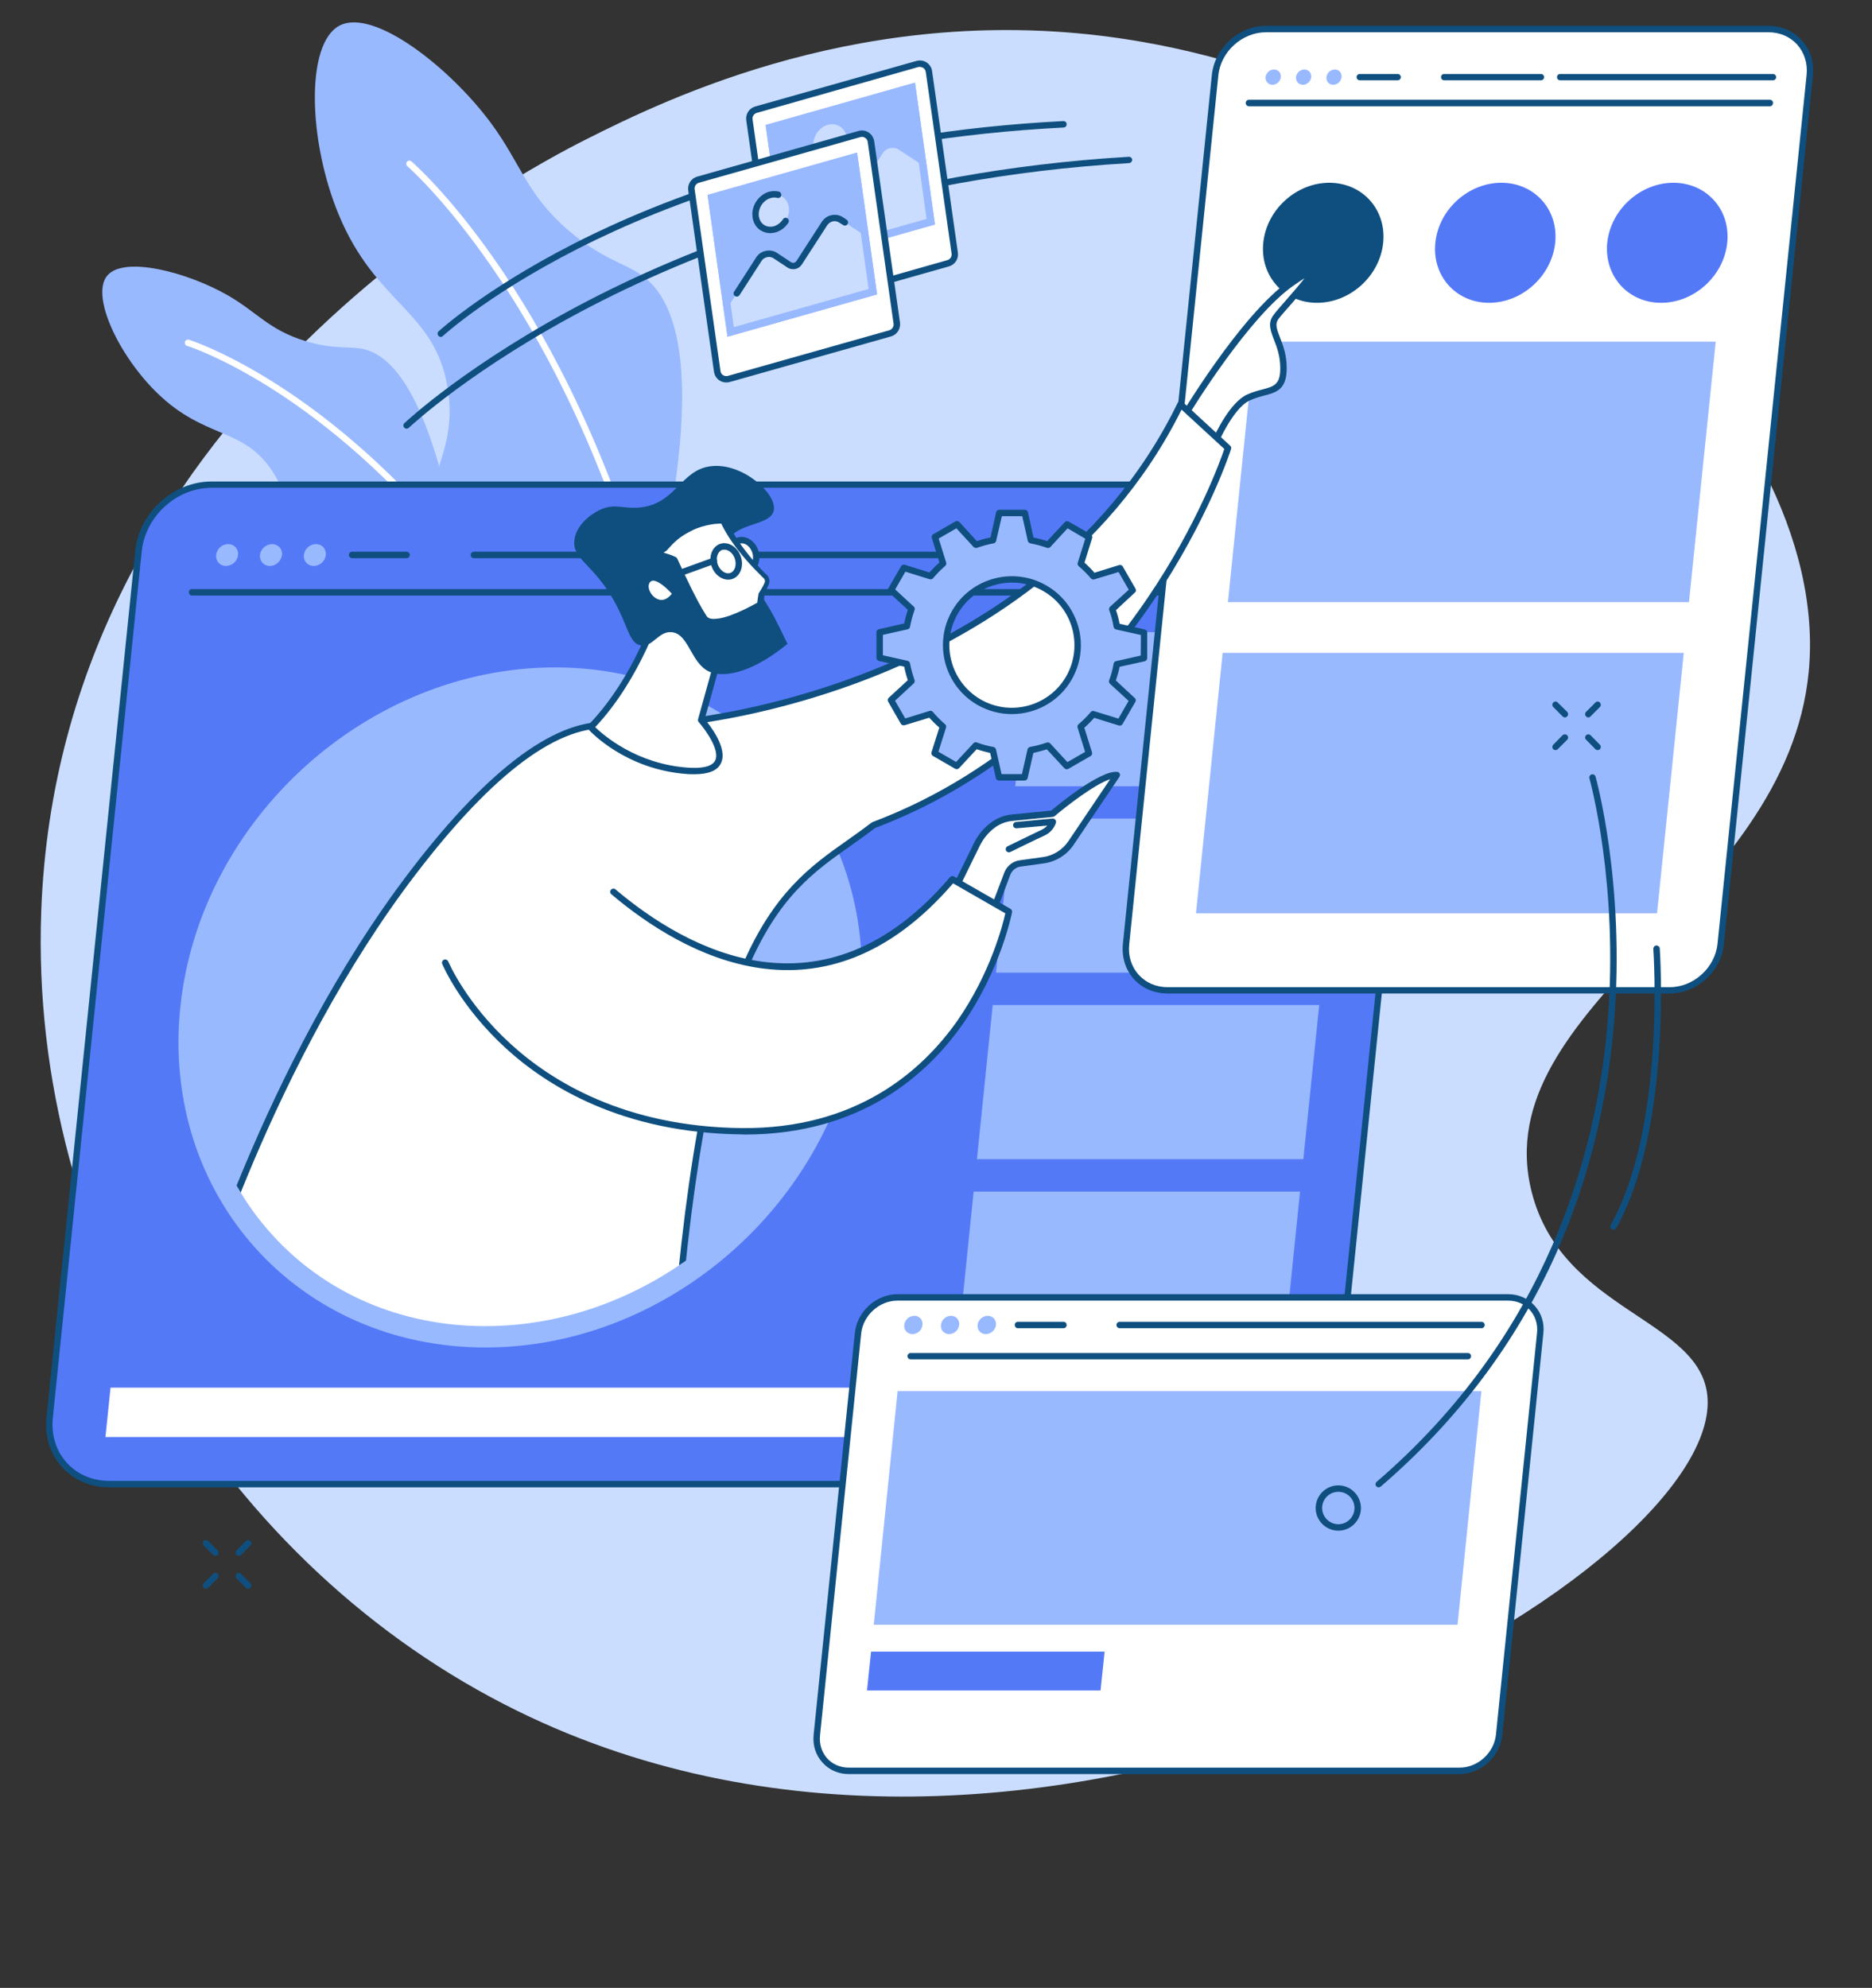 <svg xmlns="http://www.w3.org/2000/svg" xmlns:xlink="http://www.w3.org/1999/xlink" width="65" zoomAndPan="magnify" viewBox="0 0 48.75 51.75" height="69" preserveAspectRatio="xMidYMid meet" version="1.0"><rect x="0" y="0" width="48.75" height="51.75" fill="#333333" stroke="none"/><defs><clipPath id="89595824fb"><path d="M 1 0.008 L 47.754 0.008 L 47.754 47 L 1 47 Z M 1 0.008 " clip-rule="nonzero"/></clipPath><clipPath id="352026a1ed"><path d="M 8 0.008 L 18 0.008 L 18 17 L 8 17 Z M 8 0.008 " clip-rule="nonzero"/></clipPath><clipPath id="29184c83a7"><path d="M 29 0.008 L 47.754 0.008 L 47.754 26 L 29 26 Z M 29 0.008 " clip-rule="nonzero"/></clipPath><clipPath id="ab3592e5c7"><path d="M 30.707 7.062 L 34.16 7.062 L 34.16 11.676 L 30.707 11.676 Z M 30.707 7.062 " clip-rule="nonzero"/></clipPath><clipPath id="041cce2d97"><path d="M 14.953 12.625 L 14.457 17.93 C 14.457 17.93 14.457 17.93 14.453 17.93 C 9.852 17.93 5.723 21.68 5.25 26.281 C 5.023 28.496 5.672 30.574 7.074 32.129 C 8.469 33.672 10.445 34.523 12.641 34.523 C 15.621 34.523 18.406 32.949 20.125 30.59 L 22.145 30.59 L 29.316 24.707 L 35.57 5.676 Z M 14.953 12.625 " clip-rule="nonzero"/></clipPath><clipPath id="72cdf447e2"><path d="M 30.629 6.988 L 34.234 6.988 L 34.234 11.75 L 30.629 11.75 Z M 30.629 6.988 " clip-rule="nonzero"/></clipPath><clipPath id="a7caf4aa0b"><path d="M 14.953 12.625 L 14.457 17.93 C 14.457 17.93 14.457 17.93 14.453 17.93 C 9.852 17.93 5.723 21.68 5.25 26.281 C 5.023 28.496 5.672 30.574 7.074 32.129 C 8.469 33.672 10.445 34.523 12.641 34.523 C 15.621 34.523 18.406 32.949 20.125 30.59 L 22.145 30.59 L 29.316 24.707 L 35.57 5.676 Z M 14.953 12.625 " clip-rule="nonzero"/></clipPath><clipPath id="897eb6deac"><path d="M 5.195 10.516 L 31.992 10.516 L 31.992 34.539 L 5.195 34.539 Z M 5.195 10.516 " clip-rule="nonzero"/></clipPath><clipPath id="16b518b9e7"><path d="M 14.953 12.625 L 14.457 17.93 C 14.457 17.93 14.457 17.93 14.453 17.93 C 9.852 17.93 5.723 21.68 5.25 26.281 C 5.023 28.496 5.672 30.574 7.074 32.129 C 8.469 33.672 10.445 34.523 12.641 34.523 C 15.621 34.523 18.406 32.949 20.125 30.59 L 22.145 30.59 L 29.316 24.707 L 35.57 5.676 Z M 14.953 12.625 " clip-rule="nonzero"/></clipPath><clipPath id="ed169bda85"><path d="M 5.195 10.441 L 32.066 10.441 L 32.066 34.539 L 5.195 34.539 Z M 5.195 10.441 " clip-rule="nonzero"/></clipPath><clipPath id="6afe8a71b4"><path d="M 14.953 12.625 L 14.457 17.93 C 14.457 17.93 14.457 17.93 14.453 17.93 C 9.852 17.93 5.723 21.68 5.25 26.281 C 5.023 28.496 5.672 30.574 7.074 32.129 C 8.469 33.672 10.445 34.523 12.641 34.523 C 15.621 34.523 18.406 32.949 20.125 30.59 L 22.145 30.59 L 29.316 24.707 L 35.57 5.676 Z M 14.953 12.625 " clip-rule="nonzero"/></clipPath><clipPath id="7024206dd4"><path d="M 24.531 20.172 L 29.094 20.172 L 29.094 24.457 L 24.531 24.457 Z M 24.531 20.172 " clip-rule="nonzero"/></clipPath><clipPath id="56c7e2370d"><path d="M 14.953 12.625 L 14.457 17.93 C 14.457 17.93 14.457 17.93 14.453 17.93 C 9.852 17.93 5.723 21.68 5.25 26.281 C 5.023 28.496 5.672 30.574 7.074 32.129 C 8.469 33.672 10.445 34.523 12.641 34.523 C 15.621 34.523 18.406 32.949 20.125 30.59 L 22.145 30.59 L 29.316 24.707 L 35.57 5.676 Z M 14.953 12.625 " clip-rule="nonzero"/></clipPath><clipPath id="6cb3cee4e4"><path d="M 24.43 20.07 L 29.168 20.07 L 29.168 24.531 L 24.43 24.531 Z M 24.43 20.07 " clip-rule="nonzero"/></clipPath><clipPath id="3946bf3140"><path d="M 14.953 12.625 L 14.457 17.93 C 14.457 17.93 14.457 17.93 14.453 17.93 C 9.852 17.93 5.723 21.68 5.25 26.281 C 5.023 28.496 5.672 30.574 7.074 32.129 C 8.469 33.672 10.445 34.523 12.641 34.523 C 15.621 34.523 18.406 32.949 20.125 30.59 L 22.145 30.59 L 29.316 24.707 L 35.57 5.676 Z M 14.953 12.625 " clip-rule="nonzero"/></clipPath><clipPath id="135639cd76"><path d="M 26.27 21.383 L 27.43 21.383 L 27.43 22.113 L 26.27 22.113 Z M 26.27 21.383 " clip-rule="nonzero"/></clipPath><clipPath id="e8d266df42"><path d="M 14.953 12.625 L 14.457 17.93 C 14.457 17.93 14.457 17.93 14.453 17.93 C 9.852 17.93 5.723 21.68 5.25 26.281 C 5.023 28.496 5.672 30.574 7.074 32.129 C 8.469 33.672 10.445 34.523 12.641 34.523 C 15.621 34.523 18.406 32.949 20.125 30.59 L 22.145 30.59 L 29.316 24.707 L 35.57 5.676 Z M 14.953 12.625 " clip-rule="nonzero"/></clipPath><clipPath id="8af9ebb333"><path d="M 26.168 21.305 L 27.504 21.305 L 27.504 22.215 L 26.168 22.215 Z M 26.168 21.305 " clip-rule="nonzero"/></clipPath><clipPath id="bdf6e3cde9"><path d="M 14.953 12.625 L 14.457 17.93 C 14.457 17.93 14.457 17.93 14.453 17.93 C 9.852 17.93 5.723 21.68 5.25 26.281 C 5.023 28.496 5.672 30.574 7.074 32.129 C 8.469 33.672 10.445 34.523 12.641 34.523 C 15.621 34.523 18.406 32.949 20.125 30.59 L 22.145 30.59 L 29.316 24.707 L 35.57 5.676 Z M 14.953 12.625 " clip-rule="nonzero"/></clipPath><clipPath id="8e7c735189"><path d="M 11.574 21.91 L 26.297 21.91 L 26.297 29.473 L 11.574 29.473 Z M 11.574 21.91 " clip-rule="nonzero"/></clipPath><clipPath id="43e11192b1"><path d="M 14.953 12.625 L 14.457 17.93 C 14.457 17.93 14.457 17.93 14.453 17.93 C 9.852 17.93 5.723 21.68 5.25 26.281 C 5.023 28.496 5.672 30.574 7.074 32.129 C 8.469 33.672 10.445 34.523 12.641 34.523 C 15.621 34.523 18.406 32.949 20.125 30.59 L 22.145 30.59 L 29.316 24.707 L 35.57 5.676 Z M 14.953 12.625 " clip-rule="nonzero"/></clipPath><clipPath id="fc0a98ebbf"><path d="M 11.5 22.793 L 26.371 22.793 L 26.371 29.547 L 11.5 29.547 Z M 11.5 22.793 " clip-rule="nonzero"/></clipPath><clipPath id="91151761d1"><path d="M 14.953 12.625 L 14.457 17.93 C 14.457 17.93 14.457 17.93 14.453 17.93 C 9.852 17.93 5.723 21.68 5.25 26.281 C 5.023 28.496 5.672 30.574 7.074 32.129 C 8.469 33.672 10.445 34.523 12.641 34.523 C 15.621 34.523 18.406 32.949 20.125 30.59 L 22.145 30.59 L 29.316 24.707 L 35.57 5.676 Z M 14.953 12.625 " clip-rule="nonzero"/></clipPath><clipPath id="d3a67e6f4d"><path d="M 15.379 15.383 L 18.984 15.383 L 18.984 20.094 L 15.379 20.094 Z M 15.379 15.383 " clip-rule="nonzero"/></clipPath><clipPath id="e16d899a22"><path d="M 14.953 12.625 L 14.457 17.93 C 14.457 17.93 14.457 17.93 14.453 17.93 C 9.852 17.93 5.723 21.68 5.25 26.281 C 5.023 28.496 5.672 30.574 7.074 32.129 C 8.469 33.672 10.445 34.523 12.641 34.523 C 15.621 34.523 18.406 32.949 20.125 30.59 L 22.145 30.59 L 29.316 24.707 L 35.57 5.676 Z M 14.953 12.625 " clip-rule="nonzero"/></clipPath><clipPath id="07a08b5cd8"><path d="M 15.277 15.281 L 19.059 15.281 L 19.059 20.172 L 15.277 20.172 Z M 15.277 15.281 " clip-rule="nonzero"/></clipPath><clipPath id="8027c6d8f6"><path d="M 14.953 12.625 L 14.457 17.93 C 14.457 17.93 14.457 17.93 14.453 17.93 C 9.852 17.93 5.723 21.68 5.25 26.281 C 5.023 28.496 5.672 30.574 7.074 32.129 C 8.469 33.672 10.445 34.523 12.641 34.523 C 15.621 34.523 18.406 32.949 20.125 30.59 L 22.145 30.59 L 29.316 24.707 L 35.57 5.676 Z M 14.953 12.625 " clip-rule="nonzero"/></clipPath><clipPath id="9e22a433db"><path d="M 19.035 14.047 L 19.715 14.047 L 19.715 14.852 L 19.035 14.852 Z M 19.035 14.047 " clip-rule="nonzero"/></clipPath><clipPath id="bd32369e91"><path d="M 14.953 12.625 L 14.457 17.93 C 14.457 17.93 14.457 17.93 14.453 17.93 C 9.852 17.93 5.723 21.68 5.25 26.281 C 5.023 28.496 5.672 30.574 7.074 32.129 C 8.469 33.672 10.445 34.523 12.641 34.523 C 15.621 34.523 18.406 32.949 20.125 30.59 L 22.145 30.59 L 29.316 24.707 L 35.57 5.676 Z M 14.953 12.625 " clip-rule="nonzero"/></clipPath><clipPath id="3b2ddb20e1"><path d="M 18.934 13.969 L 19.793 13.969 L 19.793 14.93 L 18.934 14.93 Z M 18.934 13.969 " clip-rule="nonzero"/></clipPath><clipPath id="00145707d5"><path d="M 14.953 12.625 L 14.457 17.93 C 14.457 17.93 14.457 17.93 14.453 17.93 C 9.852 17.93 5.723 21.68 5.25 26.281 C 5.023 28.496 5.672 30.574 7.074 32.129 C 8.469 33.672 10.445 34.523 12.641 34.523 C 15.621 34.523 18.406 32.949 20.125 30.59 L 22.145 30.59 L 29.316 24.707 L 35.57 5.676 Z M 14.953 12.625 " clip-rule="nonzero"/></clipPath><clipPath id="c460347c2b"><path d="M 14.953 12.105 L 20.523 12.105 L 20.523 17.551 L 14.953 17.551 Z M 14.953 12.105 " clip-rule="nonzero"/></clipPath><clipPath id="f80e8402fd"><path d="M 14.953 12.625 L 14.457 17.93 C 14.457 17.93 14.457 17.93 14.453 17.93 C 9.852 17.93 5.723 21.68 5.25 26.281 C 5.023 28.496 5.672 30.574 7.074 32.129 C 8.469 33.672 10.445 34.523 12.641 34.523 C 15.621 34.523 18.406 32.949 20.125 30.59 L 22.145 30.59 L 29.316 24.707 L 35.57 5.676 Z M 14.953 12.625 " clip-rule="nonzero"/></clipPath><clipPath id="ab8a5cc397"><path d="M 17.195 13.543 L 19.992 13.543 L 19.992 16.215 L 17.195 16.215 Z M 17.195 13.543 " clip-rule="nonzero"/></clipPath><clipPath id="e4fc174631"><path d="M 14.953 12.625 L 14.457 17.93 C 14.457 17.93 14.457 17.93 14.453 17.93 C 9.852 17.93 5.723 21.68 5.25 26.281 C 5.023 28.496 5.672 30.574 7.074 32.129 C 8.469 33.672 10.445 34.523 12.641 34.523 C 15.621 34.523 18.406 32.949 20.125 30.59 L 22.145 30.59 L 29.316 24.707 L 35.57 5.676 Z M 14.953 12.625 " clip-rule="nonzero"/></clipPath><clipPath id="69f53d5398"><path d="M 17.121 13.441 L 20.043 13.441 L 20.043 16.312 L 17.121 16.312 Z M 17.121 13.441 " clip-rule="nonzero"/></clipPath><clipPath id="082015d1ed"><path d="M 14.953 12.625 L 14.457 17.93 C 14.457 17.93 14.457 17.93 14.453 17.93 C 9.852 17.93 5.723 21.68 5.25 26.281 C 5.023 28.496 5.672 30.574 7.074 32.129 C 8.469 33.672 10.445 34.523 12.641 34.523 C 15.621 34.523 18.406 32.949 20.125 30.59 L 22.145 30.59 L 29.316 24.707 L 35.57 5.676 Z M 14.953 12.625 " clip-rule="nonzero"/></clipPath><clipPath id="8d77515fe4"><path d="M 16.766 15.004 L 17.648 15.004 L 17.648 15.734 L 16.766 15.734 Z M 16.766 15.004 " clip-rule="nonzero"/></clipPath><clipPath id="7b9b5a5095"><path d="M 14.953 12.625 L 14.457 17.93 C 14.457 17.93 14.457 17.93 14.453 17.93 C 9.852 17.93 5.723 21.68 5.25 26.281 C 5.023 28.496 5.672 30.574 7.074 32.129 C 8.469 33.672 10.445 34.523 12.641 34.523 C 15.621 34.523 18.406 32.949 20.125 30.59 L 22.145 30.59 L 29.316 24.707 L 35.57 5.676 Z M 14.953 12.625 " clip-rule="nonzero"/></clipPath><clipPath id="8af7b77c8e"><path d="M 16.664 14.879 L 17.75 14.879 L 17.75 15.859 L 16.664 15.859 Z M 16.664 14.879 " clip-rule="nonzero"/></clipPath><clipPath id="a8ac9a7792"><path d="M 14.953 12.625 L 14.457 17.93 C 14.457 17.93 14.457 17.93 14.453 17.93 C 9.852 17.93 5.723 21.68 5.25 26.281 C 5.023 28.496 5.672 30.574 7.074 32.129 C 8.469 33.672 10.445 34.523 12.641 34.523 C 15.621 34.523 18.406 32.949 20.125 30.59 L 22.145 30.59 L 29.316 24.707 L 35.57 5.676 Z M 14.953 12.625 " clip-rule="nonzero"/></clipPath><clipPath id="909eea9c8b"><path d="M 18.582 14.223 L 19.262 14.223 L 19.262 15.027 L 18.582 15.027 Z M 18.582 14.223 " clip-rule="nonzero"/></clipPath><clipPath id="23edd75163"><path d="M 14.953 12.625 L 14.457 17.93 C 14.457 17.93 14.457 17.93 14.453 17.93 C 9.852 17.93 5.723 21.68 5.25 26.281 C 5.023 28.496 5.672 30.574 7.074 32.129 C 8.469 33.672 10.445 34.523 12.641 34.523 C 15.621 34.523 18.406 32.949 20.125 30.59 L 22.145 30.59 L 29.316 24.707 L 35.57 5.676 Z M 14.953 12.625 " clip-rule="nonzero"/></clipPath><clipPath id="6c5058a7dc"><path d="M 18.48 14.121 L 19.336 14.121 L 19.336 15.105 L 18.48 15.105 Z M 18.48 14.121 " clip-rule="nonzero"/></clipPath><clipPath id="b10bb7ade4"><path d="M 14.953 12.625 L 14.457 17.93 C 14.457 17.93 14.457 17.93 14.453 17.93 C 9.852 17.93 5.723 21.68 5.25 26.281 C 5.023 28.496 5.672 30.574 7.074 32.129 C 8.469 33.672 10.445 34.523 12.641 34.523 C 15.621 34.523 18.406 32.949 20.125 30.59 L 22.145 30.59 L 29.316 24.707 L 35.57 5.676 Z M 14.953 12.625 " clip-rule="nonzero"/></clipPath><clipPath id="5a6579f227"><path d="M 17.297 14.5 L 18.684 14.5 L 18.684 15.129 L 17.297 15.129 Z M 17.297 14.5 " clip-rule="nonzero"/></clipPath><clipPath id="5a58bc307a"><path d="M 14.953 12.625 L 14.457 17.93 C 14.457 17.93 14.457 17.93 14.453 17.93 C 9.852 17.93 5.723 21.68 5.25 26.281 C 5.023 28.496 5.672 30.574 7.074 32.129 C 8.469 33.672 10.445 34.523 12.641 34.523 C 15.621 34.523 18.406 32.949 20.125 30.59 L 22.145 30.59 L 29.316 24.707 L 35.57 5.676 Z M 14.953 12.625 " clip-rule="nonzero"/></clipPath></defs><g clip-path="url(#89595824fb)"><path fill="#caddff" d="M 15.254 3.633 C 13.492 4.523 1.547 10.801 1.074 23.719 C 0.75 32.516 5.883 40.812 13.473 44.539 C 27.176 51.273 44.691 41.051 44.469 36.422 C 44.367 34.328 40.668 34.172 39.883 31.012 C 38.688 26.199 46.527 23.484 47.102 17.488 C 47.75 10.695 38.816 2.449 29.266 1.012 C 22.621 0.008 17.383 2.559 15.254 3.633 " fill-opacity="1" fill-rule="nonzero"/></g><g clip-path="url(#352026a1ed)"><path fill="#99b9ff" d="M 16.805 16.449 C 18.434 9.969 17.707 7.844 16.684 7.145 C 16.25 6.848 15.652 6.727 14.801 5.996 C 13.695 5.039 13.57 4.258 12.773 3.188 C 11.711 1.758 9.738 0.207 8.848 0.664 C 7.953 1.121 8.023 3.664 8.82 5.586 C 9.793 7.934 11.32 8.082 11.656 10.086 C 11.949 11.828 10.926 12.48 11.328 13.707 C 11.648 14.688 12.824 15.855 16.805 16.449 " fill-opacity="1" fill-rule="nonzero"/></g><path fill="#ffffff" d="M 16.734 15.34 C 16.699 15.34 16.664 15.316 16.656 15.277 C 14.426 7.656 10.645 4.359 10.609 4.328 C 10.574 4.297 10.57 4.246 10.598 4.211 C 10.629 4.176 10.68 4.172 10.715 4.203 C 10.727 4.211 11.691 5.043 12.918 6.812 C 14.051 8.441 15.645 11.227 16.816 15.23 C 16.828 15.277 16.801 15.324 16.758 15.336 C 16.75 15.336 16.742 15.34 16.734 15.34 " fill-opacity="1" fill-rule="nonzero"/><path fill="#99b9ff" d="M 12.023 14.828 C 11.273 10.359 10.246 9.234 9.422 9.078 C 9.07 9.012 8.664 9.098 7.941 8.875 C 6.992 8.582 6.703 8.129 5.918 7.68 C 4.867 7.082 3.219 6.652 2.789 7.18 C 2.359 7.707 3.094 9.266 4.109 10.246 C 5.352 11.441 6.34 11.117 7.094 12.27 C 7.75 13.273 7.293 13.957 7.871 14.609 C 8.34 15.133 9.387 15.539 12.023 14.828 " fill-opacity="1" fill-rule="nonzero"/><path fill="#ffffff" d="M 11.656 14.188 C 11.633 14.188 11.605 14.18 11.59 14.16 C 8.145 10.039 4.906 9.012 4.871 9.004 C 4.828 8.992 4.805 8.945 4.816 8.898 C 4.832 8.855 4.875 8.832 4.922 8.844 C 4.953 8.855 8.238 9.891 11.719 14.051 C 11.75 14.086 11.742 14.141 11.707 14.168 C 11.691 14.184 11.672 14.188 11.656 14.188 " fill-opacity="1" fill-rule="nonzero"/><path fill="#5479f7" d="M 35.535 12.617 L 5.508 12.617 C 4.555 12.617 3.707 13.391 3.609 14.34 L 1.293 36.91 C 1.195 37.863 1.891 38.637 2.84 38.637 L 32.867 38.637 C 33.82 38.637 34.672 37.863 34.77 36.91 L 37.082 14.34 C 37.18 13.391 36.488 12.617 35.535 12.617 " fill-opacity="1" fill-rule="nonzero"/><path fill="#0f4f7f" d="M 5.508 12.699 C 4.598 12.699 3.785 13.441 3.691 14.352 L 1.375 36.918 C 1.332 37.359 1.461 37.77 1.738 38.078 C 2.016 38.383 2.406 38.551 2.84 38.551 L 32.867 38.551 C 33.777 38.551 34.594 37.812 34.688 36.902 L 37 14.332 C 37.047 13.895 36.918 13.484 36.637 13.176 C 36.363 12.867 35.969 12.699 35.535 12.699 Z M 32.867 38.719 L 2.84 38.719 C 2.359 38.719 1.922 38.531 1.613 38.191 C 1.305 37.848 1.16 37.391 1.211 36.902 L 3.523 14.332 C 3.625 13.34 4.516 12.535 5.508 12.535 L 35.535 12.535 C 36.02 12.535 36.453 12.723 36.762 13.062 C 37.074 13.406 37.215 13.863 37.164 14.352 L 34.852 36.918 C 34.75 37.91 33.859 38.719 32.867 38.719 " fill-opacity="1" fill-rule="nonzero"/><path fill="#ffffff" d="M 33.203 37.41 L 2.746 37.41 L 2.879 36.125 L 33.332 36.125 L 33.203 37.41 " fill-opacity="1" fill-rule="nonzero"/><path fill="#99b9ff" d="M 33.445 35.031 L 24.945 35.031 L 25.355 31.02 L 33.855 31.02 L 33.445 35.031 " fill-opacity="1" fill-rule="nonzero"/><path fill="#99b9ff" d="M 33.941 30.176 L 25.441 30.176 L 25.852 26.164 L 34.355 26.164 L 33.941 30.176 " fill-opacity="1" fill-rule="nonzero"/><path fill="#99b9ff" d="M 34.441 25.32 L 25.938 25.32 L 26.352 21.309 L 34.852 21.309 L 34.441 25.32 " fill-opacity="1" fill-rule="nonzero"/><path fill="#99b9ff" d="M 34.938 20.469 L 26.438 20.469 L 26.848 16.457 L 35.352 16.457 L 34.938 20.469 " fill-opacity="1" fill-rule="nonzero"/><path fill="#99b9ff" d="M 22.398 26.227 C 21.898 31.113 17.527 35.078 12.641 35.078 C 7.75 35.078 4.195 31.113 4.695 26.227 C 5.199 21.34 9.566 17.375 14.453 17.375 C 19.344 17.375 22.898 21.34 22.398 26.227 " fill-opacity="1" fill-rule="nonzero"/><path fill="#0f4f7f" d="M 35.453 15.504 L 5 15.504 C 4.953 15.504 4.918 15.465 4.918 15.418 C 4.918 15.371 4.953 15.336 5 15.336 L 35.453 15.336 C 35.5 15.336 35.539 15.371 35.539 15.418 C 35.539 15.465 35.5 15.504 35.453 15.504 " fill-opacity="1" fill-rule="nonzero"/><path fill="#99b9ff" d="M 6.199 14.449 C 6.184 14.605 6.043 14.734 5.883 14.734 C 5.727 14.734 5.613 14.605 5.629 14.449 C 5.645 14.289 5.785 14.164 5.941 14.164 C 6.102 14.164 6.215 14.289 6.199 14.449 " fill-opacity="1" fill-rule="nonzero"/><path fill="#99b9ff" d="M 7.344 14.449 C 7.324 14.605 7.184 14.734 7.027 14.734 C 6.871 14.734 6.754 14.605 6.77 14.449 C 6.785 14.289 6.93 14.164 7.086 14.164 C 7.242 14.164 7.359 14.289 7.344 14.449 " fill-opacity="1" fill-rule="nonzero"/><path fill="#99b9ff" d="M 8.484 14.449 C 8.469 14.605 8.328 14.734 8.168 14.734 C 8.012 14.734 7.898 14.605 7.914 14.449 C 7.93 14.289 8.07 14.164 8.227 14.164 C 8.387 14.164 8.5 14.289 8.484 14.449 " fill-opacity="1" fill-rule="nonzero"/><path fill="#0f4f7f" d="M 35.57 14.531 L 16.699 14.531 C 16.652 14.531 16.613 14.492 16.613 14.449 C 16.613 14.402 16.652 14.363 16.699 14.363 L 35.57 14.363 C 35.613 14.363 35.652 14.402 35.652 14.449 C 35.652 14.492 35.613 14.531 35.57 14.531 " fill-opacity="1" fill-rule="nonzero"/><path fill="#0f4f7f" d="M 15.973 14.531 L 12.34 14.531 C 12.293 14.531 12.258 14.492 12.258 14.449 C 12.258 14.402 12.293 14.363 12.34 14.363 L 15.973 14.363 C 16.02 14.363 16.059 14.402 16.059 14.449 C 16.059 14.492 16.02 14.531 15.973 14.531 " fill-opacity="1" fill-rule="nonzero"/><path fill="#0f4f7f" d="M 10.59 14.531 L 9.172 14.531 C 9.125 14.531 9.086 14.492 9.086 14.449 C 9.086 14.402 9.125 14.363 9.172 14.363 L 10.59 14.363 C 10.633 14.363 10.672 14.402 10.672 14.449 C 10.672 14.492 10.633 14.531 10.59 14.531 " fill-opacity="1" fill-rule="nonzero"/><g clip-path="url(#29184c83a7)"><path fill="#ffffff" d="M 46.051 0.758 L 32.969 0.758 C 32.305 0.758 31.711 1.293 31.645 1.957 L 29.324 24.578 C 29.258 25.242 29.738 25.781 30.402 25.781 L 43.484 25.781 C 44.148 25.781 44.742 25.242 44.809 24.578 L 47.129 1.957 C 47.195 1.293 46.715 0.758 46.051 0.758 " fill-opacity="1" fill-rule="nonzero"/><path fill="#0f4f7f" d="M 32.969 0.84 C 32.348 0.84 31.789 1.344 31.727 1.965 L 29.406 24.59 C 29.375 24.887 29.465 25.168 29.652 25.375 C 29.84 25.582 30.105 25.699 30.402 25.699 L 43.484 25.699 C 44.105 25.699 44.664 25.191 44.727 24.57 L 47.047 1.949 C 47.078 1.652 46.988 1.371 46.801 1.16 C 46.613 0.953 46.348 0.84 46.051 0.84 Z M 43.484 25.863 L 30.402 25.863 C 30.059 25.863 29.746 25.73 29.527 25.488 C 29.309 25.242 29.207 24.918 29.242 24.57 L 31.559 1.949 C 31.633 1.246 32.262 0.672 32.969 0.672 L 46.051 0.672 C 46.395 0.672 46.703 0.809 46.926 1.051 C 47.145 1.293 47.246 1.621 47.211 1.965 L 44.891 24.59 C 44.82 25.293 44.188 25.863 43.484 25.863 " fill-opacity="1" fill-rule="nonzero"/></g><path fill="#0f4f7f" d="M 46.09 2.766 L 32.523 2.766 C 32.477 2.766 32.441 2.727 32.441 2.68 C 32.441 2.633 32.477 2.598 32.523 2.598 L 46.09 2.598 C 46.137 2.598 46.172 2.633 46.172 2.68 C 46.172 2.727 46.137 2.766 46.09 2.766 " fill-opacity="1" fill-rule="nonzero"/><path fill="#99b9ff" d="M 33.355 2.008 C 33.344 2.117 33.246 2.207 33.137 2.207 C 33.027 2.207 32.949 2.117 32.957 2.008 C 32.969 1.898 33.066 1.809 33.176 1.809 C 33.285 1.809 33.367 1.898 33.355 2.008 " fill-opacity="1" fill-rule="nonzero"/><path fill="#99b9ff" d="M 34.145 2.008 C 34.137 2.117 34.039 2.207 33.93 2.207 C 33.82 2.207 33.738 2.117 33.75 2.008 C 33.762 1.898 33.859 1.809 33.969 1.809 C 34.078 1.809 34.156 1.898 34.145 2.008 " fill-opacity="1" fill-rule="nonzero"/><path fill="#99b9ff" d="M 34.938 2.008 C 34.926 2.117 34.828 2.207 34.719 2.207 C 34.609 2.207 34.531 2.117 34.543 2.008 C 34.555 1.898 34.652 1.809 34.762 1.809 C 34.871 1.809 34.949 1.898 34.938 2.008 " fill-opacity="1" fill-rule="nonzero"/><path fill="#0f4f7f" d="M 46.168 2.09 L 40.629 2.09 C 40.582 2.09 40.547 2.055 40.547 2.008 C 40.547 1.961 40.582 1.926 40.629 1.926 L 46.168 1.926 C 46.215 1.926 46.254 1.961 46.254 2.008 C 46.254 2.055 46.215 2.09 46.168 2.09 " fill-opacity="1" fill-rule="nonzero"/><path fill="#0f4f7f" d="M 40.129 2.09 L 37.609 2.09 C 37.562 2.09 37.527 2.055 37.527 2.008 C 37.527 1.961 37.562 1.926 37.609 1.926 L 40.129 1.926 C 40.172 1.926 40.211 1.961 40.211 2.008 C 40.211 2.055 40.172 2.09 40.129 2.09 " fill-opacity="1" fill-rule="nonzero"/><path fill="#0f4f7f" d="M 36.395 2.09 L 35.414 2.09 C 35.367 2.09 35.328 2.055 35.328 2.008 C 35.328 1.961 35.367 1.926 35.414 1.926 L 36.395 1.926 C 36.441 1.926 36.48 1.961 36.48 2.008 C 36.48 2.055 36.441 2.09 36.395 2.09 " fill-opacity="1" fill-rule="nonzero"/><path fill="#0f4f7f" d="M 36.02 6.32 C 35.934 7.184 35.16 7.883 34.297 7.883 C 33.438 7.883 32.809 7.184 32.898 6.32 C 32.984 5.457 33.758 4.758 34.617 4.758 C 35.48 4.758 36.109 5.457 36.02 6.32 " fill-opacity="1" fill-rule="nonzero"/><path fill="#5479f7" d="M 40.5 6.32 C 40.41 7.184 39.641 7.883 38.777 7.883 C 37.918 7.883 37.289 7.184 37.379 6.32 C 37.465 5.457 38.234 4.758 39.098 4.758 C 39.961 4.758 40.59 5.457 40.5 6.32 " fill-opacity="1" fill-rule="nonzero"/><path fill="#5479f7" d="M 44.98 6.32 C 44.891 7.184 44.121 7.883 43.258 7.883 C 42.395 7.883 41.77 7.184 41.855 6.32 C 41.945 5.457 42.715 4.758 43.578 4.758 C 44.441 4.758 45.07 5.457 44.98 6.32 " fill-opacity="1" fill-rule="nonzero"/><path fill="#99b9ff" d="M 43.984 15.676 L 31.977 15.676 L 32.672 8.895 L 44.68 8.895 L 43.984 15.676 " fill-opacity="1" fill-rule="nonzero"/><path fill="#99b9ff" d="M 43.152 23.777 L 31.145 23.777 L 31.84 16.996 L 43.848 16.996 L 43.152 23.777 " fill-opacity="1" fill-rule="nonzero"/><path fill="#ffffff" d="M 39.273 33.777 L 23.371 33.777 C 22.855 33.777 22.395 34.195 22.344 34.707 L 21.27 45.168 C 21.219 45.684 21.594 46.098 22.105 46.098 L 38.012 46.098 C 38.527 46.098 38.984 45.684 39.039 45.168 L 40.109 34.707 C 40.164 34.195 39.789 33.777 39.273 33.777 " fill-opacity="1" fill-rule="nonzero"/><path fill="#0f4f7f" d="M 23.371 33.859 C 22.898 33.859 22.477 34.242 22.426 34.715 L 21.355 45.176 C 21.332 45.402 21.398 45.613 21.539 45.773 C 21.68 45.93 21.883 46.016 22.105 46.016 L 38.012 46.016 C 38.484 46.016 38.906 45.633 38.957 45.16 L 40.027 34.699 C 40.051 34.473 39.984 34.262 39.84 34.102 C 39.699 33.945 39.5 33.859 39.273 33.859 Z M 38.012 46.184 L 22.105 46.184 C 21.836 46.184 21.59 46.078 21.418 45.883 C 21.242 45.691 21.16 45.434 21.188 45.16 L 22.262 34.699 C 22.316 34.145 22.816 33.691 23.371 33.691 L 39.273 33.691 C 39.547 33.691 39.793 33.801 39.965 33.992 C 40.141 34.184 40.223 34.441 40.191 34.715 L 39.121 45.176 C 39.062 45.73 38.566 46.184 38.012 46.184 " fill-opacity="1" fill-rule="nonzero"/><path fill="#0f4f7f" d="M 38.227 35.387 L 23.715 35.387 C 23.672 35.387 23.633 35.352 23.633 35.305 C 23.633 35.258 23.672 35.223 23.715 35.223 L 38.227 35.223 C 38.273 35.223 38.309 35.258 38.309 35.305 C 38.309 35.352 38.273 35.387 38.227 35.387 " fill-opacity="1" fill-rule="nonzero"/><path fill="#99b9ff" d="M 24.023 34.492 C 24.012 34.625 23.895 34.73 23.762 34.73 C 23.629 34.73 23.535 34.625 23.547 34.492 C 23.562 34.359 23.68 34.254 23.812 34.254 C 23.941 34.254 24.039 34.359 24.023 34.492 " fill-opacity="1" fill-rule="nonzero"/><path fill="#99b9ff" d="M 24.98 34.492 C 24.965 34.625 24.848 34.73 24.719 34.73 C 24.586 34.73 24.488 34.625 24.504 34.492 C 24.516 34.359 24.633 34.254 24.766 34.254 C 24.898 34.254 24.992 34.359 24.98 34.492 " fill-opacity="1" fill-rule="nonzero"/><path fill="#99b9ff" d="M 25.938 34.492 C 25.922 34.625 25.805 34.73 25.672 34.73 C 25.539 34.73 25.445 34.625 25.457 34.492 C 25.473 34.359 25.59 34.254 25.723 34.254 C 25.852 34.254 25.949 34.359 25.938 34.492 " fill-opacity="1" fill-rule="nonzero"/><path fill="#0f4f7f" d="M 38.578 34.578 L 29.16 34.578 C 29.113 34.578 29.074 34.539 29.074 34.492 C 29.074 34.445 29.113 34.41 29.16 34.41 L 38.578 34.41 C 38.625 34.41 38.664 34.445 38.664 34.492 C 38.664 34.539 38.625 34.578 38.578 34.578 " fill-opacity="1" fill-rule="nonzero"/><path fill="#0f4f7f" d="M 27.695 34.578 L 26.508 34.578 C 26.461 34.578 26.426 34.539 26.426 34.492 C 26.426 34.445 26.461 34.41 26.508 34.41 L 27.695 34.41 C 27.742 34.41 27.777 34.445 27.777 34.492 C 27.777 34.539 27.742 34.578 27.695 34.578 " fill-opacity="1" fill-rule="nonzero"/><path fill="#99b9ff" d="M 37.957 42.297 L 22.754 42.297 L 23.375 36.215 L 38.578 36.215 L 37.957 42.297 " fill-opacity="1" fill-rule="nonzero"/><path fill="#5479f7" d="M 28.66 44.008 L 22.578 44.008 L 22.684 42.996 L 28.766 42.996 L 28.66 44.008 " fill-opacity="1" fill-rule="nonzero"/><g clip-path="url(#ab3592e5c7)"><g clip-path="url(#041cce2d97)"><path fill="#ffffff" d="M 30.719 11.027 C 30.719 11.027 32.332 8.289 33.629 7.375 C 34.922 6.461 33.426 7.961 33.215 8.27 C 33.008 8.578 33.422 8.887 33.426 9.578 C 33.426 10.27 33.004 10.121 32.508 10.348 C 32.012 10.578 31.574 11.664 31.574 11.664 L 30.719 11.027 " fill-opacity="1" fill-rule="nonzero"/></g></g><g clip-path="url(#72cdf447e2)"><g clip-path="url(#a7caf4aa0b)"><path fill="#0f4f7f" d="M 30.828 11.008 L 31.539 11.535 C 31.66 11.254 32.039 10.473 32.473 10.273 C 32.613 10.207 32.75 10.172 32.867 10.141 C 33.176 10.059 33.344 10.016 33.34 9.578 C 33.34 9.266 33.25 9.031 33.176 8.844 C 33.09 8.617 33.012 8.422 33.148 8.223 C 33.207 8.137 33.348 7.977 33.516 7.785 C 33.652 7.629 33.855 7.398 33.973 7.242 C 33.906 7.285 33.809 7.348 33.676 7.441 C 32.52 8.258 31.082 10.59 30.828 11.008 Z M 31.574 11.746 C 31.555 11.746 31.539 11.742 31.523 11.73 L 30.668 11.098 C 30.633 11.07 30.625 11.023 30.645 10.988 C 30.711 10.875 32.285 8.219 33.578 7.305 C 34.059 6.969 34.141 6.961 34.207 7.035 C 34.289 7.125 34.211 7.246 33.641 7.898 C 33.484 8.074 33.34 8.238 33.285 8.316 C 33.203 8.438 33.246 8.562 33.332 8.785 C 33.41 8.984 33.508 9.234 33.508 9.578 C 33.512 10.145 33.234 10.219 32.91 10.301 C 32.793 10.332 32.672 10.367 32.543 10.426 C 32.082 10.637 31.656 11.684 31.652 11.695 C 31.641 11.719 31.621 11.738 31.598 11.742 C 31.59 11.746 31.582 11.746 31.574 11.746 " fill-opacity="1" fill-rule="nonzero"/></g></g><g clip-path="url(#897eb6deac)"><g clip-path="url(#16b518b9e7)"><path fill="#ffffff" d="M 30.742 10.527 L 31.98 11.664 C 31.98 11.664 29.691 18.871 22.75 21.48 C 20.641 23.109 18.383 23.391 17.512 35.914 C 17.512 35.914 6.164 39.582 5 34.379 C 5 34.379 6.855 27.801 10.773 22.691 C 12.051 21.023 14.113 18.699 15.953 18.887 C 17.797 19.07 27.148 17.918 30.742 10.527 " fill-opacity="1" fill-rule="nonzero"/></g></g><g clip-path="url(#ed169bda85)"><g clip-path="url(#6afe8a71b4)"><path fill="#0f4f7f" d="M 5.086 34.379 C 5.281 35.234 5.781 35.898 6.566 36.348 C 9.754 38.164 16.746 36.062 17.43 35.852 C 17.785 30.812 18.402 27.316 19.316 25.168 C 20.141 23.234 21.121 22.539 22.07 21.871 C 22.277 21.727 22.488 21.574 22.699 21.414 C 22.703 21.41 22.711 21.406 22.719 21.402 C 26.281 20.062 28.59 17.48 29.895 15.551 C 31.184 13.652 31.781 11.992 31.883 11.688 L 30.77 10.664 C 28.832 14.559 25.328 16.598 22.723 17.625 C 19.625 18.844 16.82 19.059 15.945 18.969 C 14.582 18.828 12.863 20.098 10.84 22.742 C 7.086 27.641 5.203 33.973 5.086 34.379 Z M 10.156 37.254 C 8.605 37.254 7.375 37 6.484 36.492 C 5.648 36.012 5.121 35.309 4.918 34.395 C 4.914 34.383 4.918 34.367 4.918 34.355 C 4.938 34.289 6.824 27.703 10.707 22.641 C 12.77 19.949 14.539 18.66 15.961 18.801 C 16.824 18.891 19.594 18.68 22.66 17.469 C 25.262 16.445 28.766 14.402 30.668 10.488 C 30.68 10.465 30.703 10.449 30.727 10.445 C 30.754 10.441 30.781 10.449 30.801 10.465 L 32.035 11.602 C 32.062 11.625 32.07 11.656 32.059 11.688 C 32.055 11.707 31.469 13.527 30.035 15.641 C 28.719 17.59 26.391 20.195 22.789 21.555 C 22.582 21.715 22.371 21.863 22.168 22.008 C 21.195 22.691 20.273 23.34 19.469 25.234 C 18.559 27.375 17.945 30.867 17.594 35.918 C 17.59 35.953 17.566 35.98 17.535 35.992 C 17.516 36 15.609 36.609 13.309 36.977 C 12.145 37.164 11.094 37.254 10.156 37.254 " fill-opacity="1" fill-rule="nonzero"/></g></g><g clip-path="url(#7024206dd4)"><g clip-path="url(#56c7e2370d)"><path fill="#ffffff" d="M 24.535 23.824 L 25.441 21.977 C 25.539 21.777 25.684 21.605 25.863 21.477 C 26.004 21.371 26.176 21.305 26.352 21.289 L 27.41 21.184 C 27.41 21.184 28.652 20.133 29.086 20.176 L 27.891 21.949 C 27.723 22.191 27.461 22.355 27.172 22.395 L 26.57 22.477 C 26.414 22.496 26.285 22.602 26.23 22.746 L 25.59 24.445 L 24.535 23.824 " fill-opacity="1" fill-rule="nonzero"/></g></g><g clip-path="url(#6cb3cee4e4)"><g clip-path="url(#3946bf3140)"><path fill="#0f4f7f" d="M 24.645 23.793 L 25.547 24.32 L 26.152 22.719 C 26.219 22.543 26.375 22.418 26.559 22.395 L 27.16 22.312 C 27.426 22.277 27.668 22.125 27.82 21.902 L 28.91 20.285 C 28.5 20.418 27.754 21 27.465 21.246 C 27.449 21.258 27.434 21.262 27.418 21.266 L 26.359 21.371 C 26.199 21.387 26.043 21.445 25.91 21.543 C 25.746 21.664 25.609 21.828 25.516 22.016 Z M 25.59 24.527 C 25.578 24.527 25.562 24.523 25.547 24.516 L 24.492 23.895 C 24.453 23.875 24.441 23.828 24.461 23.785 L 25.367 21.941 C 25.469 21.73 25.625 21.547 25.812 21.41 C 25.969 21.293 26.152 21.223 26.344 21.203 L 27.375 21.102 C 27.574 20.934 28.656 20.047 29.094 20.094 C 29.121 20.094 29.148 20.113 29.16 20.141 C 29.172 20.164 29.168 20.195 29.152 20.223 L 27.957 21.996 C 27.781 22.258 27.496 22.434 27.18 22.477 L 26.582 22.559 C 26.457 22.574 26.352 22.66 26.309 22.777 L 25.668 24.473 C 25.66 24.496 25.641 24.516 25.617 24.523 C 25.609 24.527 25.602 24.527 25.59 24.527 " fill-opacity="1" fill-rule="nonzero"/></g></g><g clip-path="url(#135639cd76)"><g clip-path="url(#e8d266df42)"><path fill="#ffffff" d="M 26.469 21.48 L 27.418 21.395 C 27.418 21.395 27.371 21.578 27.168 21.672 C 26.965 21.766 26.273 22.105 26.273 22.105 L 26.469 21.48 " fill-opacity="1" fill-rule="nonzero"/></g></g><g clip-path="url(#8af9ebb333)"><g clip-path="url(#bdf6e3cde9)"><path fill="#0f4f7f" d="M 26.273 22.188 C 26.242 22.188 26.215 22.172 26.199 22.145 C 26.18 22.102 26.195 22.051 26.238 22.031 C 26.246 22.027 26.934 21.691 27.133 21.598 C 27.195 21.566 27.242 21.527 27.273 21.492 L 26.477 21.562 C 26.43 21.566 26.387 21.535 26.383 21.488 C 26.379 21.441 26.414 21.402 26.461 21.398 L 27.41 21.309 C 27.438 21.309 27.465 21.32 27.48 21.34 C 27.5 21.359 27.504 21.387 27.5 21.414 C 27.496 21.422 27.441 21.641 27.203 21.75 C 27.004 21.84 26.316 22.176 26.312 22.18 C 26.301 22.188 26.285 22.188 26.273 22.188 " fill-opacity="1" fill-rule="nonzero"/></g></g><g clip-path="url(#8e7c735189)"><g clip-path="url(#43e11192b1)"><path fill="#ffffff" d="M 24.805 22.891 L 26.273 23.734 C 26.273 23.734 25.195 29.523 19.293 29.449 C 13.391 29.375 11.594 25.062 11.594 25.062 L 14.672 21.922 C 14.672 21.922 20 28.531 24.805 22.891 " fill-opacity="1" fill-rule="nonzero"/></g></g><g clip-path="url(#fc0a98ebbf)"><g clip-path="url(#91151761d1)"><path fill="#0f4f7f" d="M 19.406 29.535 C 19.367 29.535 19.328 29.531 19.293 29.531 C 16.215 29.492 14.266 28.289 13.172 27.289 C 11.984 26.199 11.535 25.137 11.516 25.094 C 11.5 25.051 11.52 25 11.562 24.984 C 11.605 24.965 11.652 24.988 11.672 25.027 C 11.676 25.039 12.129 26.109 13.293 27.172 C 14.363 28.152 16.273 29.328 19.293 29.367 C 22.309 29.402 24.02 27.867 24.93 26.574 C 25.801 25.324 26.117 24.059 26.18 23.777 L 24.82 22.996 C 21.43 26.922 17.793 24.863 15.922 23.281 C 15.887 23.25 15.879 23.199 15.91 23.164 C 15.941 23.129 15.992 23.121 16.027 23.152 C 17.859 24.703 21.43 26.719 24.738 22.836 C 24.766 22.805 24.809 22.797 24.844 22.816 L 26.316 23.66 C 26.348 23.68 26.363 23.715 26.355 23.75 C 26.352 23.766 26.07 25.23 25.066 26.668 C 24.145 27.98 22.418 29.531 19.406 29.535 " fill-opacity="1" fill-rule="nonzero"/></g></g><g clip-path="url(#d3a67e6f4d)"><g clip-path="url(#e16d899a22)"><path fill="#ffffff" d="M 17.32 15.383 C 17.32 15.383 16.773 17.496 15.383 18.93 C 15.383 18.93 16.305 19.961 17.918 20.066 C 19.531 20.176 18.258 18.742 18.258 18.742 L 18.969 16.188 L 17.32 15.383 " fill-opacity="1" fill-rule="nonzero"/></g></g><g clip-path="url(#07a08b5cd8)"><g clip-path="url(#8027c6d8f6)"><path fill="#0f4f7f" d="M 15.5 18.93 C 15.719 19.141 16.582 19.895 17.922 19.984 C 18.191 20.004 18.535 19.984 18.625 19.797 C 18.758 19.523 18.359 18.984 18.195 18.797 C 18.176 18.777 18.172 18.746 18.18 18.719 L 18.871 16.23 L 17.371 15.504 C 17.246 15.93 16.68 17.676 15.5 18.93 Z M 18.078 20.156 C 18.027 20.156 17.973 20.156 17.914 20.152 C 16.285 20.043 15.359 19.027 15.32 18.984 C 15.293 18.953 15.293 18.902 15.324 18.871 C 16.684 17.469 17.234 15.383 17.238 15.363 C 17.246 15.34 17.262 15.32 17.285 15.309 C 17.309 15.297 17.332 15.297 17.355 15.309 L 19.004 16.113 C 19.043 16.129 19.059 16.168 19.051 16.207 L 18.352 18.719 C 18.488 18.883 18.965 19.488 18.773 19.871 C 18.684 20.062 18.449 20.156 18.078 20.156 " fill-opacity="1" fill-rule="nonzero"/></g></g><g clip-path="url(#9e22a433db)"><g clip-path="url(#bd32369e91)"><path fill="#ffffff" d="M 19.664 14.344 C 19.738 14.551 19.668 14.77 19.504 14.828 C 19.336 14.887 19.145 14.766 19.066 14.559 C 18.992 14.352 19.066 14.137 19.23 14.074 C 19.395 14.016 19.59 14.137 19.664 14.344 " fill-opacity="1" fill-rule="nonzero"/></g></g><g clip-path="url(#3b2ddb20e1)"><g clip-path="url(#00145707d5)"><path fill="#0f4f7f" d="M 19.316 14.145 C 19.297 14.145 19.277 14.148 19.258 14.152 C 19.137 14.199 19.086 14.367 19.145 14.531 C 19.176 14.613 19.23 14.684 19.297 14.723 C 19.355 14.762 19.418 14.77 19.473 14.75 C 19.594 14.707 19.645 14.535 19.586 14.371 C 19.555 14.289 19.504 14.223 19.438 14.18 C 19.398 14.156 19.355 14.145 19.316 14.145 Z M 19.414 14.926 C 19.344 14.926 19.273 14.906 19.207 14.863 C 19.109 14.805 19.031 14.707 18.988 14.59 C 18.898 14.336 18.992 14.074 19.199 13.996 C 19.305 13.961 19.418 13.973 19.523 14.039 C 19.621 14.098 19.699 14.195 19.742 14.316 C 19.832 14.566 19.738 14.832 19.531 14.906 C 19.492 14.922 19.453 14.926 19.414 14.926 " fill-opacity="1" fill-rule="nonzero"/></g></g><g clip-path="url(#c460347c2b)"><g clip-path="url(#f80e8402fd)"><path fill="#0f4f7f" d="M 18.512 12.137 C 17.723 12.23 17.605 13.121 16.66 13.211 C 16.227 13.254 16.012 13.094 15.629 13.27 C 15.371 13.391 15 13.676 14.957 14.066 C 14.902 14.559 15.441 14.672 15.984 15.629 C 16.363 16.301 16.379 16.75 16.688 16.801 C 17 16.855 17.145 16.426 17.492 16.457 C 17.938 16.5 17.984 17.246 18.453 17.477 C 18.777 17.633 19.488 17.594 20.508 16.762 C 20.406 16.566 20.227 16.152 20.008 15.793 C 19.336 14.66 18.852 14.465 18.953 14.125 C 19.105 13.598 20.07 13.707 20.152 13.285 C 20.234 12.848 19.324 12.035 18.512 12.137 " fill-opacity="1" fill-rule="nonzero"/></g></g><g clip-path="url(#ab8a5cc397)"><g clip-path="url(#e4fc174631)"><path fill="#ffffff" d="M 17.203 14.41 L 17.559 14.578 C 17.559 14.578 18.074 15.73 18.336 16.098 C 18.598 16.465 19.797 15.742 19.797 15.742 L 19.828 15.48 L 19.961 15.203 C 19.996 15.137 19.98 15.059 19.926 15.008 C 19.707 14.797 19.137 14.219 18.832 13.547 C 18.832 13.547 17.832 13.473 17.203 14.41 " fill-opacity="1" fill-rule="nonzero"/></g></g><g clip-path="url(#69f53d5398)"><g clip-path="url(#082015d1ed)"><path fill="#0f4f7f" d="M 17.121 14.43 C 17.141 14.387 17.164 14.336 17.195 14.289 C 17.223 14.242 17.258 14.188 17.285 14.164 C 17.34 14.102 17.395 14.035 17.457 13.984 C 17.578 13.867 17.719 13.773 17.867 13.695 C 18.016 13.613 18.172 13.555 18.336 13.52 C 18.375 13.508 18.418 13.5 18.457 13.492 C 18.5 13.484 18.543 13.48 18.582 13.473 C 18.668 13.465 18.746 13.461 18.84 13.465 C 18.871 13.465 18.895 13.484 18.906 13.512 C 18.984 13.688 19.082 13.855 19.184 14.016 C 19.289 14.18 19.406 14.336 19.527 14.484 C 19.652 14.637 19.781 14.781 19.918 14.918 L 19.973 14.969 C 19.996 14.992 20.016 15.023 20.023 15.055 C 20.035 15.086 20.039 15.117 20.035 15.152 C 20.035 15.168 20.031 15.184 20.027 15.199 C 20.023 15.215 20.012 15.23 20.008 15.242 C 19.965 15.328 19.934 15.422 19.898 15.516 L 19.906 15.492 C 19.902 15.578 19.891 15.664 19.879 15.754 C 19.875 15.781 19.859 15.801 19.84 15.816 C 19.598 15.957 19.352 16.082 19.086 16.184 C 18.949 16.23 18.812 16.273 18.664 16.289 C 18.586 16.293 18.508 16.293 18.422 16.266 C 18.379 16.254 18.336 16.227 18.301 16.195 L 18.277 16.168 C 18.27 16.156 18.262 16.148 18.258 16.141 L 18.227 16.098 C 18.074 15.855 17.953 15.609 17.828 15.363 C 17.707 15.113 17.59 14.863 17.48 14.613 L 17.52 14.652 C 17.383 14.59 17.242 14.508 17.121 14.43 Z M 17.281 14.387 C 17.398 14.422 17.496 14.453 17.594 14.5 C 17.613 14.508 17.625 14.523 17.637 14.543 C 17.75 14.789 17.867 15.039 17.988 15.285 C 18.109 15.527 18.234 15.773 18.375 15.996 L 18.402 16.039 C 18.41 16.047 18.414 16.051 18.414 16.055 C 18.418 16.059 18.422 16.062 18.426 16.066 C 18.441 16.078 18.457 16.09 18.48 16.098 C 18.527 16.113 18.586 16.117 18.648 16.109 C 18.77 16.102 18.898 16.062 19.023 16.02 C 19.273 15.926 19.52 15.805 19.754 15.672 L 19.715 15.73 C 19.727 15.645 19.734 15.559 19.75 15.473 L 19.754 15.457 C 19.754 15.453 19.754 15.449 19.758 15.445 C 19.809 15.363 19.863 15.281 19.902 15.191 C 19.91 15.176 19.914 15.172 19.914 15.164 C 19.918 15.156 19.918 15.148 19.922 15.141 C 19.922 15.125 19.918 15.109 19.914 15.094 C 19.91 15.078 19.898 15.062 19.887 15.051 L 19.836 15.004 C 19.695 14.863 19.559 14.723 19.426 14.57 C 19.168 14.273 18.93 13.949 18.758 13.582 L 18.828 13.629 C 18.758 13.629 18.676 13.633 18.602 13.641 C 18.562 13.645 18.527 13.652 18.488 13.66 C 18.449 13.668 18.414 13.672 18.375 13.684 C 18.227 13.719 18.082 13.773 17.949 13.848 C 17.812 13.918 17.684 14.004 17.574 14.109 C 17.516 14.16 17.465 14.219 17.414 14.273 C 17.383 14.305 17.375 14.32 17.355 14.336 C 17.336 14.352 17.309 14.367 17.281 14.387 " fill-opacity="1" fill-rule="nonzero"/></g></g><g clip-path="url(#8d77515fe4)"><g clip-path="url(#7b9b5a5095)"><path fill="#ffffff" d="M 17.637 15.453 C 17.637 15.453 17.098 14.777 16.84 15.086 C 16.586 15.398 17.195 16.125 17.637 15.453 " fill-opacity="1" fill-rule="nonzero"/></g></g><g clip-path="url(#8af7b77c8e)"><g clip-path="url(#a8ac9a7792)"><path fill="#0f4f7f" d="M 17.008 15.117 C 16.977 15.117 16.949 15.129 16.926 15.156 C 16.867 15.23 16.898 15.34 16.918 15.383 C 16.973 15.512 17.09 15.605 17.203 15.617 C 17.324 15.629 17.422 15.547 17.496 15.457 C 17.359 15.305 17.148 15.117 17.012 15.117 C 17.008 15.117 17.008 15.117 17.008 15.117 Z M 17.223 15.84 C 17.211 15.84 17.195 15.84 17.184 15.84 C 16.988 15.82 16.797 15.672 16.711 15.469 C 16.645 15.301 16.66 15.133 16.758 15.016 C 16.824 14.934 16.91 14.895 17.012 14.895 C 17.328 14.898 17.684 15.336 17.723 15.383 C 17.754 15.422 17.754 15.473 17.73 15.516 C 17.551 15.789 17.348 15.84 17.223 15.84 " fill-opacity="1" fill-rule="nonzero"/></g></g><g clip-path="url(#909eea9c8b)"><g clip-path="url(#23edd75163)"><path fill="#ffffff" d="M 19.211 14.508 C 19.285 14.715 19.215 14.934 19.051 14.992 C 18.883 15.051 18.691 14.934 18.613 14.723 C 18.539 14.516 18.609 14.301 18.777 14.238 C 18.941 14.18 19.137 14.301 19.211 14.508 " fill-opacity="1" fill-rule="nonzero"/></g></g><g clip-path="url(#6c5058a7dc)"><g clip-path="url(#b10bb7ade4)"><path fill="#0f4f7f" d="M 18.863 14.309 C 18.844 14.309 18.824 14.312 18.805 14.316 C 18.684 14.363 18.633 14.531 18.691 14.695 C 18.754 14.859 18.898 14.957 19.02 14.914 C 19.141 14.871 19.191 14.699 19.133 14.535 C 19.082 14.398 18.973 14.309 18.863 14.309 Z M 18.961 15.09 C 18.785 15.09 18.609 14.957 18.535 14.754 C 18.445 14.5 18.539 14.238 18.746 14.16 C 18.957 14.086 19.199 14.23 19.289 14.48 C 19.379 14.73 19.285 14.996 19.078 15.07 C 19.039 15.086 19 15.09 18.961 15.09 " fill-opacity="1" fill-rule="nonzero"/></g></g><g clip-path="url(#5a6579f227)"><g clip-path="url(#5a58bc307a)"><path fill="#0f4f7f" d="M 17.391 15.113 C 17.355 15.113 17.324 15.094 17.312 15.059 C 17.297 15.016 17.32 14.969 17.363 14.953 L 18.562 14.52 C 18.605 14.504 18.652 14.527 18.668 14.57 C 18.684 14.613 18.664 14.66 18.617 14.676 L 17.418 15.109 C 17.41 15.113 17.398 15.113 17.391 15.113 " fill-opacity="1" fill-rule="nonzero"/></g></g><path fill="#99b9ff" d="M 24.867 15.938 C 25.344 15.117 26.391 14.84 27.211 15.312 C 28.027 15.785 28.309 16.836 27.832 17.652 C 27.359 18.473 26.312 18.75 25.492 18.277 C 24.676 17.805 24.395 16.754 24.867 15.938 Z M 23.738 15.852 C 23.688 16 23.645 16.148 23.617 16.301 L 22.91 16.457 L 22.91 17.125 L 23.617 17.285 C 23.645 17.438 23.684 17.586 23.738 17.73 L 23.203 18.223 L 23.535 18.801 L 24.227 18.586 C 24.328 18.703 24.438 18.812 24.555 18.914 L 24.34 19.605 L 24.914 19.941 L 25.41 19.406 C 25.555 19.461 25.703 19.5 25.855 19.527 L 26.016 20.234 L 26.68 20.238 L 26.84 19.527 C 26.992 19.5 27.141 19.461 27.289 19.41 L 27.781 19.945 L 28.355 19.613 L 28.141 18.918 C 28.258 18.82 28.367 18.711 28.469 18.59 L 29.164 18.809 L 29.496 18.23 L 28.961 17.738 C 29.016 17.59 29.055 17.441 29.086 17.289 L 29.793 17.133 L 29.793 16.465 L 29.086 16.305 C 29.055 16.152 29.016 16.004 28.965 15.859 L 29.5 15.367 L 29.168 14.789 L 28.473 15.004 C 28.375 14.887 28.266 14.777 28.145 14.676 L 28.363 13.984 L 27.785 13.648 L 27.293 14.184 C 27.145 14.129 26.996 14.09 26.848 14.062 L 26.688 13.355 L 26.023 13.352 L 25.863 14.062 C 25.711 14.09 25.559 14.129 25.414 14.18 L 24.922 13.648 L 24.344 13.98 L 24.559 14.672 C 24.441 14.77 24.332 14.879 24.23 15 L 23.539 14.781 L 23.207 15.359 L 23.738 15.852 " fill-opacity="1" fill-rule="nonzero"/><path fill="#0f4f7f" d="M 24.941 15.98 C 24.492 16.758 24.758 17.754 25.535 18.207 C 26.312 18.656 27.312 18.391 27.762 17.613 C 27.98 17.234 28.035 16.797 27.926 16.375 C 27.812 15.953 27.543 15.602 27.168 15.387 C 26.789 15.168 26.352 15.109 25.93 15.223 C 25.512 15.332 25.16 15.602 24.941 15.98 Z M 26.348 18.59 C 26.043 18.59 25.734 18.512 25.449 18.348 C 24.594 17.852 24.301 16.754 24.797 15.895 C 25.293 15.039 26.395 14.746 27.25 15.242 C 27.664 15.48 27.961 15.867 28.086 16.332 C 28.211 16.797 28.145 17.281 27.906 17.695 C 27.574 18.27 26.969 18.59 26.348 18.59 Z M 26.082 20.152 L 26.613 20.152 L 26.758 19.508 C 26.766 19.477 26.793 19.453 26.824 19.445 C 26.973 19.418 27.117 19.379 27.258 19.332 C 27.289 19.32 27.324 19.328 27.348 19.352 L 27.797 19.84 L 28.258 19.574 L 28.062 18.941 C 28.051 18.91 28.062 18.875 28.086 18.855 C 28.199 18.758 28.309 18.652 28.406 18.535 C 28.426 18.512 28.461 18.5 28.492 18.512 L 29.125 18.707 L 29.391 18.246 L 28.906 17.801 C 28.883 17.777 28.871 17.742 28.883 17.711 C 28.938 17.566 28.977 17.422 29 17.277 C 29.008 17.242 29.031 17.215 29.066 17.211 L 29.707 17.066 L 29.711 16.531 L 29.066 16.387 C 29.031 16.379 29.008 16.352 29 16.32 C 28.977 16.172 28.938 16.027 28.887 15.887 C 28.875 15.855 28.883 15.82 28.906 15.797 L 29.395 15.352 L 29.129 14.891 L 28.5 15.082 C 28.465 15.094 28.43 15.082 28.41 15.059 C 28.316 14.945 28.207 14.84 28.094 14.742 C 28.066 14.719 28.055 14.684 28.066 14.652 L 28.262 14.023 L 27.801 13.754 L 27.355 14.238 C 27.332 14.266 27.297 14.273 27.266 14.262 C 27.121 14.211 26.977 14.172 26.832 14.145 C 26.797 14.137 26.773 14.113 26.766 14.082 L 26.621 13.438 L 26.09 13.438 L 25.941 14.082 C 25.934 14.113 25.91 14.137 25.875 14.145 C 25.727 14.172 25.582 14.211 25.441 14.262 C 25.41 14.27 25.375 14.262 25.352 14.238 L 24.906 13.754 L 24.445 14.02 L 24.641 14.648 C 24.648 14.68 24.641 14.715 24.613 14.734 C 24.5 14.832 24.395 14.938 24.297 15.055 C 24.273 15.078 24.238 15.09 24.207 15.078 L 23.578 14.883 L 23.312 15.344 L 23.797 15.793 C 23.82 15.812 23.828 15.848 23.816 15.883 C 23.766 16.023 23.727 16.168 23.699 16.316 C 23.695 16.348 23.668 16.375 23.637 16.383 L 22.992 16.527 L 22.992 17.059 L 23.637 17.203 C 23.668 17.211 23.695 17.238 23.699 17.27 C 23.727 17.418 23.766 17.562 23.816 17.703 C 23.828 17.734 23.816 17.77 23.793 17.793 L 23.309 18.242 L 23.574 18.703 L 24.203 18.508 C 24.234 18.496 24.27 18.508 24.293 18.531 C 24.387 18.645 24.492 18.75 24.609 18.852 C 24.637 18.871 24.645 18.906 24.637 18.938 L 24.438 19.57 L 24.898 19.836 L 25.348 19.352 C 25.371 19.324 25.406 19.316 25.438 19.328 C 25.578 19.379 25.727 19.422 25.871 19.445 C 25.902 19.453 25.93 19.477 25.938 19.512 Z M 26.68 20.32 L 26.016 20.32 C 25.977 20.32 25.941 20.293 25.934 20.254 L 25.785 19.602 C 25.668 19.574 25.547 19.543 25.434 19.504 L 24.977 19.996 C 24.949 20.027 24.906 20.031 24.871 20.012 L 24.297 19.68 C 24.262 19.66 24.246 19.621 24.258 19.582 L 24.461 18.941 C 24.367 18.859 24.281 18.773 24.199 18.684 L 23.559 18.879 C 23.523 18.891 23.48 18.875 23.461 18.844 L 23.129 18.266 C 23.109 18.23 23.117 18.191 23.145 18.164 L 23.641 17.707 C 23.602 17.594 23.57 17.473 23.547 17.355 L 22.891 17.207 C 22.852 17.195 22.824 17.164 22.824 17.125 L 22.824 16.457 C 22.824 16.418 22.852 16.387 22.891 16.379 L 23.547 16.23 C 23.57 16.113 23.602 15.992 23.641 15.875 L 23.148 15.422 C 23.121 15.395 23.113 15.352 23.133 15.316 L 23.465 14.742 C 23.484 14.707 23.527 14.691 23.562 14.703 L 24.203 14.902 C 24.285 14.812 24.371 14.723 24.465 14.645 L 24.266 14.004 C 24.254 13.965 24.27 13.926 24.305 13.906 L 24.879 13.574 C 24.914 13.555 24.957 13.562 24.984 13.59 L 25.438 14.086 C 25.555 14.047 25.672 14.016 25.793 13.992 L 25.941 13.336 C 25.949 13.297 25.984 13.27 26.02 13.27 C 26.02 13.27 26.02 13.27 26.023 13.27 L 26.688 13.27 C 26.727 13.27 26.758 13.297 26.77 13.336 L 26.914 13.992 C 27.035 14.016 27.152 14.047 27.27 14.086 L 27.727 13.594 C 27.75 13.566 27.793 13.559 27.828 13.578 L 28.406 13.91 C 28.438 13.93 28.453 13.973 28.441 14.008 L 28.242 14.648 C 28.336 14.73 28.422 14.816 28.5 14.91 L 29.141 14.711 C 29.18 14.699 29.219 14.715 29.238 14.746 L 29.57 15.324 C 29.59 15.359 29.586 15.402 29.555 15.426 L 29.062 15.883 C 29.102 16 29.133 16.117 29.156 16.238 L 29.812 16.387 C 29.848 16.395 29.875 16.426 29.875 16.465 L 29.875 17.133 C 29.875 17.172 29.848 17.203 29.809 17.215 L 29.156 17.359 C 29.133 17.477 29.098 17.598 29.059 17.715 L 29.551 18.172 C 29.582 18.195 29.586 18.238 29.566 18.273 L 29.234 18.848 C 29.215 18.883 29.176 18.898 29.137 18.887 L 28.496 18.688 C 28.414 18.777 28.328 18.867 28.238 18.945 L 28.438 19.586 C 28.449 19.625 28.434 19.664 28.398 19.684 L 27.82 20.016 C 27.789 20.035 27.746 20.027 27.719 20 L 27.262 19.508 C 27.148 19.543 27.027 19.574 26.91 19.602 L 26.762 20.254 C 26.754 20.293 26.719 20.32 26.68 20.32 " fill-opacity="1" fill-rule="nonzero"/><path fill="#0f4f7f" d="M 10.59 11.16 C 10.566 11.16 10.543 11.148 10.527 11.133 C 10.496 11.102 10.496 11.047 10.531 11.016 C 10.547 11 12.199 9.441 15.336 7.816 C 18.227 6.32 23.016 4.457 29.395 4.082 C 29.441 4.078 29.48 4.113 29.484 4.16 C 29.484 4.203 29.449 4.242 29.406 4.246 C 23.059 4.621 18.297 6.473 15.418 7.961 C 12.301 9.574 10.664 11.121 10.645 11.137 C 10.629 11.152 10.609 11.16 10.59 11.16 " fill-opacity="1" fill-rule="nonzero"/><path fill="#0f4f7f" d="M 11.48 8.77 C 11.457 8.77 11.434 8.762 11.418 8.742 C 11.387 8.707 11.387 8.656 11.422 8.625 C 11.434 8.613 12.781 7.379 15.445 6.094 C 17.906 4.91 22.023 3.441 27.691 3.152 C 27.738 3.152 27.777 3.184 27.777 3.23 C 27.781 3.277 27.746 3.316 27.699 3.32 C 22.059 3.605 17.965 5.066 15.52 6.242 C 12.875 7.516 11.547 8.734 11.535 8.746 C 11.52 8.762 11.5 8.77 11.48 8.77 " fill-opacity="1" fill-rule="nonzero"/><path fill="#0f4f7f" d="M 35.906 38.719 C 35.883 38.719 35.859 38.711 35.84 38.691 C 35.812 38.656 35.816 38.602 35.852 38.574 C 40.316 34.738 41.586 29.965 41.863 26.637 C 42.164 23.027 41.398 20.289 41.391 20.262 C 41.379 20.219 41.406 20.172 41.449 20.16 C 41.492 20.148 41.539 20.172 41.551 20.219 C 41.559 20.246 42.332 23.008 42.031 26.645 C 41.852 28.785 41.344 30.801 40.516 32.648 C 39.484 34.953 37.949 36.988 35.957 38.699 C 35.941 38.711 35.922 38.719 35.906 38.719 " fill-opacity="1" fill-rule="nonzero"/><path fill="#0f4f7f" d="M 42.016 32.012 C 42.004 32.012 41.988 32.008 41.977 32.004 C 41.938 31.98 41.922 31.93 41.945 31.887 C 43.379 29.336 43.059 24.75 43.055 24.703 C 43.055 24.656 43.086 24.617 43.133 24.613 C 43.18 24.613 43.219 24.645 43.223 24.691 C 43.227 24.738 43.547 29.371 42.09 31.969 C 42.074 31.996 42.047 32.012 42.016 32.012 " fill-opacity="1" fill-rule="nonzero"/><path fill="#0f4f7f" d="M 5.609 40.504 C 5.586 40.504 5.566 40.496 5.551 40.48 L 5.305 40.234 C 5.273 40.203 5.273 40.152 5.305 40.117 C 5.34 40.086 5.391 40.086 5.426 40.117 L 5.668 40.363 C 5.699 40.395 5.699 40.449 5.668 40.48 C 5.652 40.496 5.629 40.504 5.609 40.504 " fill-opacity="1" fill-rule="nonzero"/><path fill="#0f4f7f" d="M 6.461 41.359 C 6.441 41.359 6.418 41.348 6.402 41.332 L 6.16 41.09 C 6.129 41.059 6.129 41.004 6.16 40.973 C 6.191 40.938 6.246 40.938 6.277 40.973 L 6.52 41.215 C 6.555 41.246 6.555 41.301 6.52 41.332 C 6.504 41.348 6.484 41.359 6.461 41.359 " fill-opacity="1" fill-rule="nonzero"/><path fill="#0f4f7f" d="M 5.367 41.359 C 5.344 41.359 5.324 41.348 5.305 41.332 C 5.273 41.301 5.273 41.246 5.305 41.215 L 5.551 40.973 C 5.582 40.938 5.637 40.938 5.668 40.973 C 5.699 41.004 5.699 41.059 5.668 41.09 L 5.426 41.332 C 5.406 41.348 5.387 41.359 5.367 41.359 " fill-opacity="1" fill-rule="nonzero"/><path fill="#0f4f7f" d="M 6.219 40.504 C 6.195 40.504 6.176 40.496 6.16 40.48 C 6.129 40.449 6.129 40.395 6.16 40.363 L 6.402 40.117 C 6.438 40.086 6.488 40.086 6.52 40.117 C 6.555 40.152 6.555 40.203 6.52 40.234 L 6.277 40.48 C 6.262 40.496 6.238 40.504 6.219 40.504 " fill-opacity="1" fill-rule="nonzero"/><path fill="#0f4f7f" d="M 34.852 38.836 C 34.621 38.836 34.43 39.023 34.43 39.258 C 34.43 39.488 34.621 39.68 34.852 39.68 C 35.086 39.68 35.273 39.488 35.273 39.258 C 35.273 39.023 35.086 38.836 34.852 38.836 Z M 34.852 39.848 C 34.527 39.848 34.262 39.582 34.262 39.258 C 34.262 38.934 34.527 38.668 34.852 38.668 C 35.176 38.668 35.441 38.934 35.441 39.258 C 35.441 39.582 35.176 39.848 34.852 39.848 " fill-opacity="1" fill-rule="nonzero"/><path fill="#0f4f7f" d="M 40.754 18.676 C 40.73 18.676 40.711 18.668 40.691 18.648 L 40.449 18.406 C 40.418 18.375 40.418 18.32 40.449 18.289 C 40.48 18.254 40.535 18.254 40.566 18.289 L 40.812 18.531 C 40.844 18.566 40.844 18.617 40.812 18.648 C 40.797 18.668 40.773 18.676 40.754 18.676 " fill-opacity="1" fill-rule="nonzero"/><path fill="#0f4f7f" d="M 41.605 19.527 C 41.586 19.527 41.562 19.52 41.547 19.504 L 41.305 19.258 C 41.27 19.227 41.27 19.176 41.305 19.141 C 41.336 19.109 41.387 19.109 41.422 19.141 L 41.664 19.387 C 41.695 19.418 41.695 19.469 41.664 19.504 C 41.648 19.52 41.625 19.527 41.605 19.527 " fill-opacity="1" fill-rule="nonzero"/><path fill="#0f4f7f" d="M 40.508 19.527 C 40.488 19.527 40.465 19.52 40.449 19.504 C 40.418 19.473 40.418 19.418 40.449 19.387 L 40.691 19.141 C 40.727 19.109 40.777 19.109 40.812 19.141 C 40.844 19.176 40.844 19.227 40.812 19.258 L 40.566 19.504 C 40.551 19.52 40.531 19.527 40.508 19.527 " fill-opacity="1" fill-rule="nonzero"/><path fill="#0f4f7f" d="M 41.363 18.676 C 41.34 18.676 41.32 18.668 41.305 18.648 C 41.27 18.617 41.27 18.566 41.305 18.531 L 41.547 18.289 C 41.578 18.254 41.633 18.254 41.664 18.289 C 41.695 18.32 41.695 18.375 41.664 18.406 L 41.422 18.648 C 41.406 18.668 41.383 18.676 41.363 18.676 " fill-opacity="1" fill-rule="nonzero"/><path fill="#ffffff" d="M 23.887 1.664 L 19.688 2.855 C 19.57 2.887 19.5 3 19.516 3.121 L 20.188 7.848 C 20.207 7.988 20.352 8.082 20.488 8.043 L 24.691 6.855 C 24.805 6.82 24.879 6.707 24.863 6.59 L 24.191 1.863 C 24.172 1.719 24.027 1.625 23.887 1.664 " fill-opacity="1" fill-rule="nonzero"/><path fill="#0f4f7f" d="M 23.887 1.668 L 23.891 1.668 Z M 23.953 1.742 C 23.938 1.742 23.926 1.742 23.91 1.746 L 19.711 2.938 C 19.637 2.957 19.586 3.031 19.598 3.109 L 20.27 7.836 C 20.277 7.879 20.301 7.918 20.34 7.945 C 20.375 7.969 20.422 7.977 20.469 7.965 L 24.668 6.773 C 24.742 6.754 24.793 6.68 24.781 6.602 L 24.109 1.875 C 24.102 1.832 24.078 1.789 24.039 1.766 C 24.012 1.75 23.984 1.742 23.953 1.742 Z M 20.426 8.137 C 20.363 8.137 20.301 8.117 20.246 8.082 C 20.168 8.031 20.117 7.949 20.105 7.859 L 19.434 3.133 C 19.41 2.973 19.508 2.82 19.664 2.773 L 23.867 1.586 C 23.957 1.562 24.051 1.574 24.129 1.625 C 24.207 1.676 24.262 1.758 24.273 1.852 L 24.945 6.578 C 24.969 6.738 24.867 6.891 24.715 6.934 L 20.512 8.125 C 20.484 8.133 20.453 8.137 20.426 8.137 " fill-opacity="1" fill-rule="nonzero"/><path fill="#99b9ff" d="M 24.348 5.844 L 20.457 6.945 L 19.938 3.254 L 23.828 2.152 L 24.348 5.844 " fill-opacity="1" fill-rule="nonzero"/><path fill="#99b9ff" d="M 24.348 5.844 L 20.457 6.945 L 19.938 3.254 L 23.828 2.152 L 24.348 5.844 " fill-opacity="1" fill-rule="nonzero"/><path fill="#caddff" d="M 23.41 3.898 C 23.27 3.809 23.078 3.848 22.988 3.988 L 22.324 5.012 C 22.266 5.102 22.148 5.129 22.059 5.07 L 21.695 4.832 C 21.555 4.738 21.367 4.777 21.273 4.918 L 20.531 6.066 L 20.621 6.691 L 24.129 5.699 L 23.926 4.238 L 23.41 3.898 " fill-opacity="1" fill-rule="nonzero"/><path fill="#caddff" d="M 22.051 3.578 C 22.086 3.824 21.922 4.078 21.684 4.148 C 21.445 4.215 21.223 4.07 21.188 3.82 C 21.152 3.574 21.32 3.32 21.555 3.25 C 21.793 3.184 22.016 3.332 22.051 3.578 " fill-opacity="1" fill-rule="nonzero"/><path fill="#ffffff" d="M 22.379 3.488 L 18.176 4.68 C 18.062 4.711 17.988 4.824 18.004 4.941 L 18.68 9.668 C 18.699 9.812 18.84 9.906 18.98 9.867 L 23.184 8.676 C 23.297 8.645 23.371 8.531 23.355 8.414 L 22.684 3.688 C 22.66 3.543 22.52 3.449 22.379 3.488 " fill-opacity="1" fill-rule="nonzero"/><path fill="#0f4f7f" d="M 22.402 3.57 L 18.199 4.758 C 18.125 4.781 18.078 4.852 18.09 4.93 L 18.762 9.656 C 18.766 9.703 18.793 9.742 18.828 9.766 C 18.867 9.789 18.914 9.797 18.957 9.785 L 23.16 8.598 C 23.234 8.574 23.281 8.5 23.27 8.426 L 22.598 3.699 C 22.594 3.652 22.566 3.613 22.531 3.59 C 22.492 3.562 22.445 3.555 22.402 3.57 Z M 18.914 9.957 C 18.852 9.957 18.793 9.941 18.738 9.906 C 18.66 9.855 18.609 9.773 18.594 9.68 L 17.922 4.953 C 17.902 4.793 18 4.641 18.156 4.598 L 22.355 3.41 C 22.445 3.383 22.543 3.398 22.621 3.449 C 22.699 3.5 22.75 3.582 22.766 3.676 L 23.438 8.402 C 23.457 8.559 23.359 8.715 23.203 8.758 L 19.004 9.945 C 18.973 9.953 18.945 9.957 18.914 9.957 " fill-opacity="1" fill-rule="nonzero"/><path fill="#99b9ff" d="M 22.84 7.664 L 18.945 8.766 L 18.426 5.074 L 22.32 3.973 L 22.84 7.664 " fill-opacity="1" fill-rule="nonzero"/><path fill="#99b9ff" d="M 22.84 7.664 L 18.945 8.766 L 18.426 5.074 L 22.32 3.973 L 22.84 7.664 " fill-opacity="1" fill-rule="nonzero"/><path fill="#caddff" d="M 21.898 5.723 C 21.758 5.629 21.57 5.668 21.477 5.809 L 20.816 6.836 C 20.758 6.926 20.637 6.949 20.551 6.891 L 20.188 6.652 C 20.047 6.559 19.855 6.598 19.766 6.742 L 19.023 7.891 L 19.109 8.516 L 22.621 7.523 L 22.414 6.062 L 21.898 5.723 " fill-opacity="1" fill-rule="nonzero"/><path fill="#caddff" d="M 20.543 5.398 C 20.578 5.648 20.41 5.902 20.172 5.969 C 19.934 6.039 19.715 5.891 19.68 5.645 C 19.645 5.398 19.809 5.141 20.047 5.074 C 20.285 5.008 20.508 5.152 20.543 5.398 " fill-opacity="1" fill-rule="nonzero"/><path fill="#0f4f7f" d="M 20.059 6.07 C 19.969 6.07 19.883 6.043 19.805 5.996 C 19.691 5.922 19.617 5.801 19.598 5.656 C 19.555 5.367 19.75 5.074 20.023 4.992 C 20.113 4.969 20.199 4.969 20.285 4.988 C 20.328 5 20.355 5.047 20.344 5.094 C 20.332 5.137 20.285 5.164 20.242 5.152 C 20.188 5.137 20.129 5.137 20.07 5.156 C 19.871 5.211 19.734 5.426 19.762 5.633 C 19.777 5.727 19.824 5.809 19.898 5.855 C 19.969 5.902 20.059 5.914 20.152 5.891 C 20.246 5.863 20.332 5.797 20.391 5.707 C 20.414 5.668 20.465 5.656 20.504 5.684 C 20.543 5.707 20.555 5.758 20.531 5.797 C 20.449 5.922 20.332 6.012 20.195 6.051 C 20.148 6.062 20.102 6.07 20.059 6.07 " fill-opacity="1" fill-rule="nonzero"/><path fill="#0f4f7f" d="M 19.188 7.723 C 19.172 7.723 19.156 7.715 19.141 7.707 C 19.102 7.684 19.09 7.629 19.117 7.594 L 19.691 6.703 C 19.746 6.613 19.836 6.551 19.941 6.531 C 20.043 6.508 20.152 6.527 20.238 6.586 L 20.598 6.824 C 20.621 6.84 20.648 6.844 20.676 6.84 C 20.703 6.832 20.727 6.816 20.742 6.793 L 21.402 5.773 C 21.461 5.684 21.551 5.621 21.652 5.602 C 21.758 5.578 21.863 5.598 21.953 5.656 L 22.047 5.719 C 22.086 5.746 22.098 5.797 22.07 5.836 C 22.047 5.875 21.996 5.883 21.957 5.859 L 21.859 5.797 C 21.809 5.762 21.746 5.75 21.688 5.762 C 21.629 5.777 21.578 5.812 21.543 5.863 L 20.883 6.883 C 20.844 6.945 20.781 6.988 20.711 7.004 C 20.641 7.016 20.566 7.004 20.508 6.965 L 20.148 6.727 C 20.098 6.691 20.035 6.68 19.977 6.695 C 19.914 6.707 19.863 6.742 19.832 6.793 L 19.258 7.684 C 19.238 7.707 19.215 7.723 19.188 7.723 " fill-opacity="1" fill-rule="nonzero"/></svg>